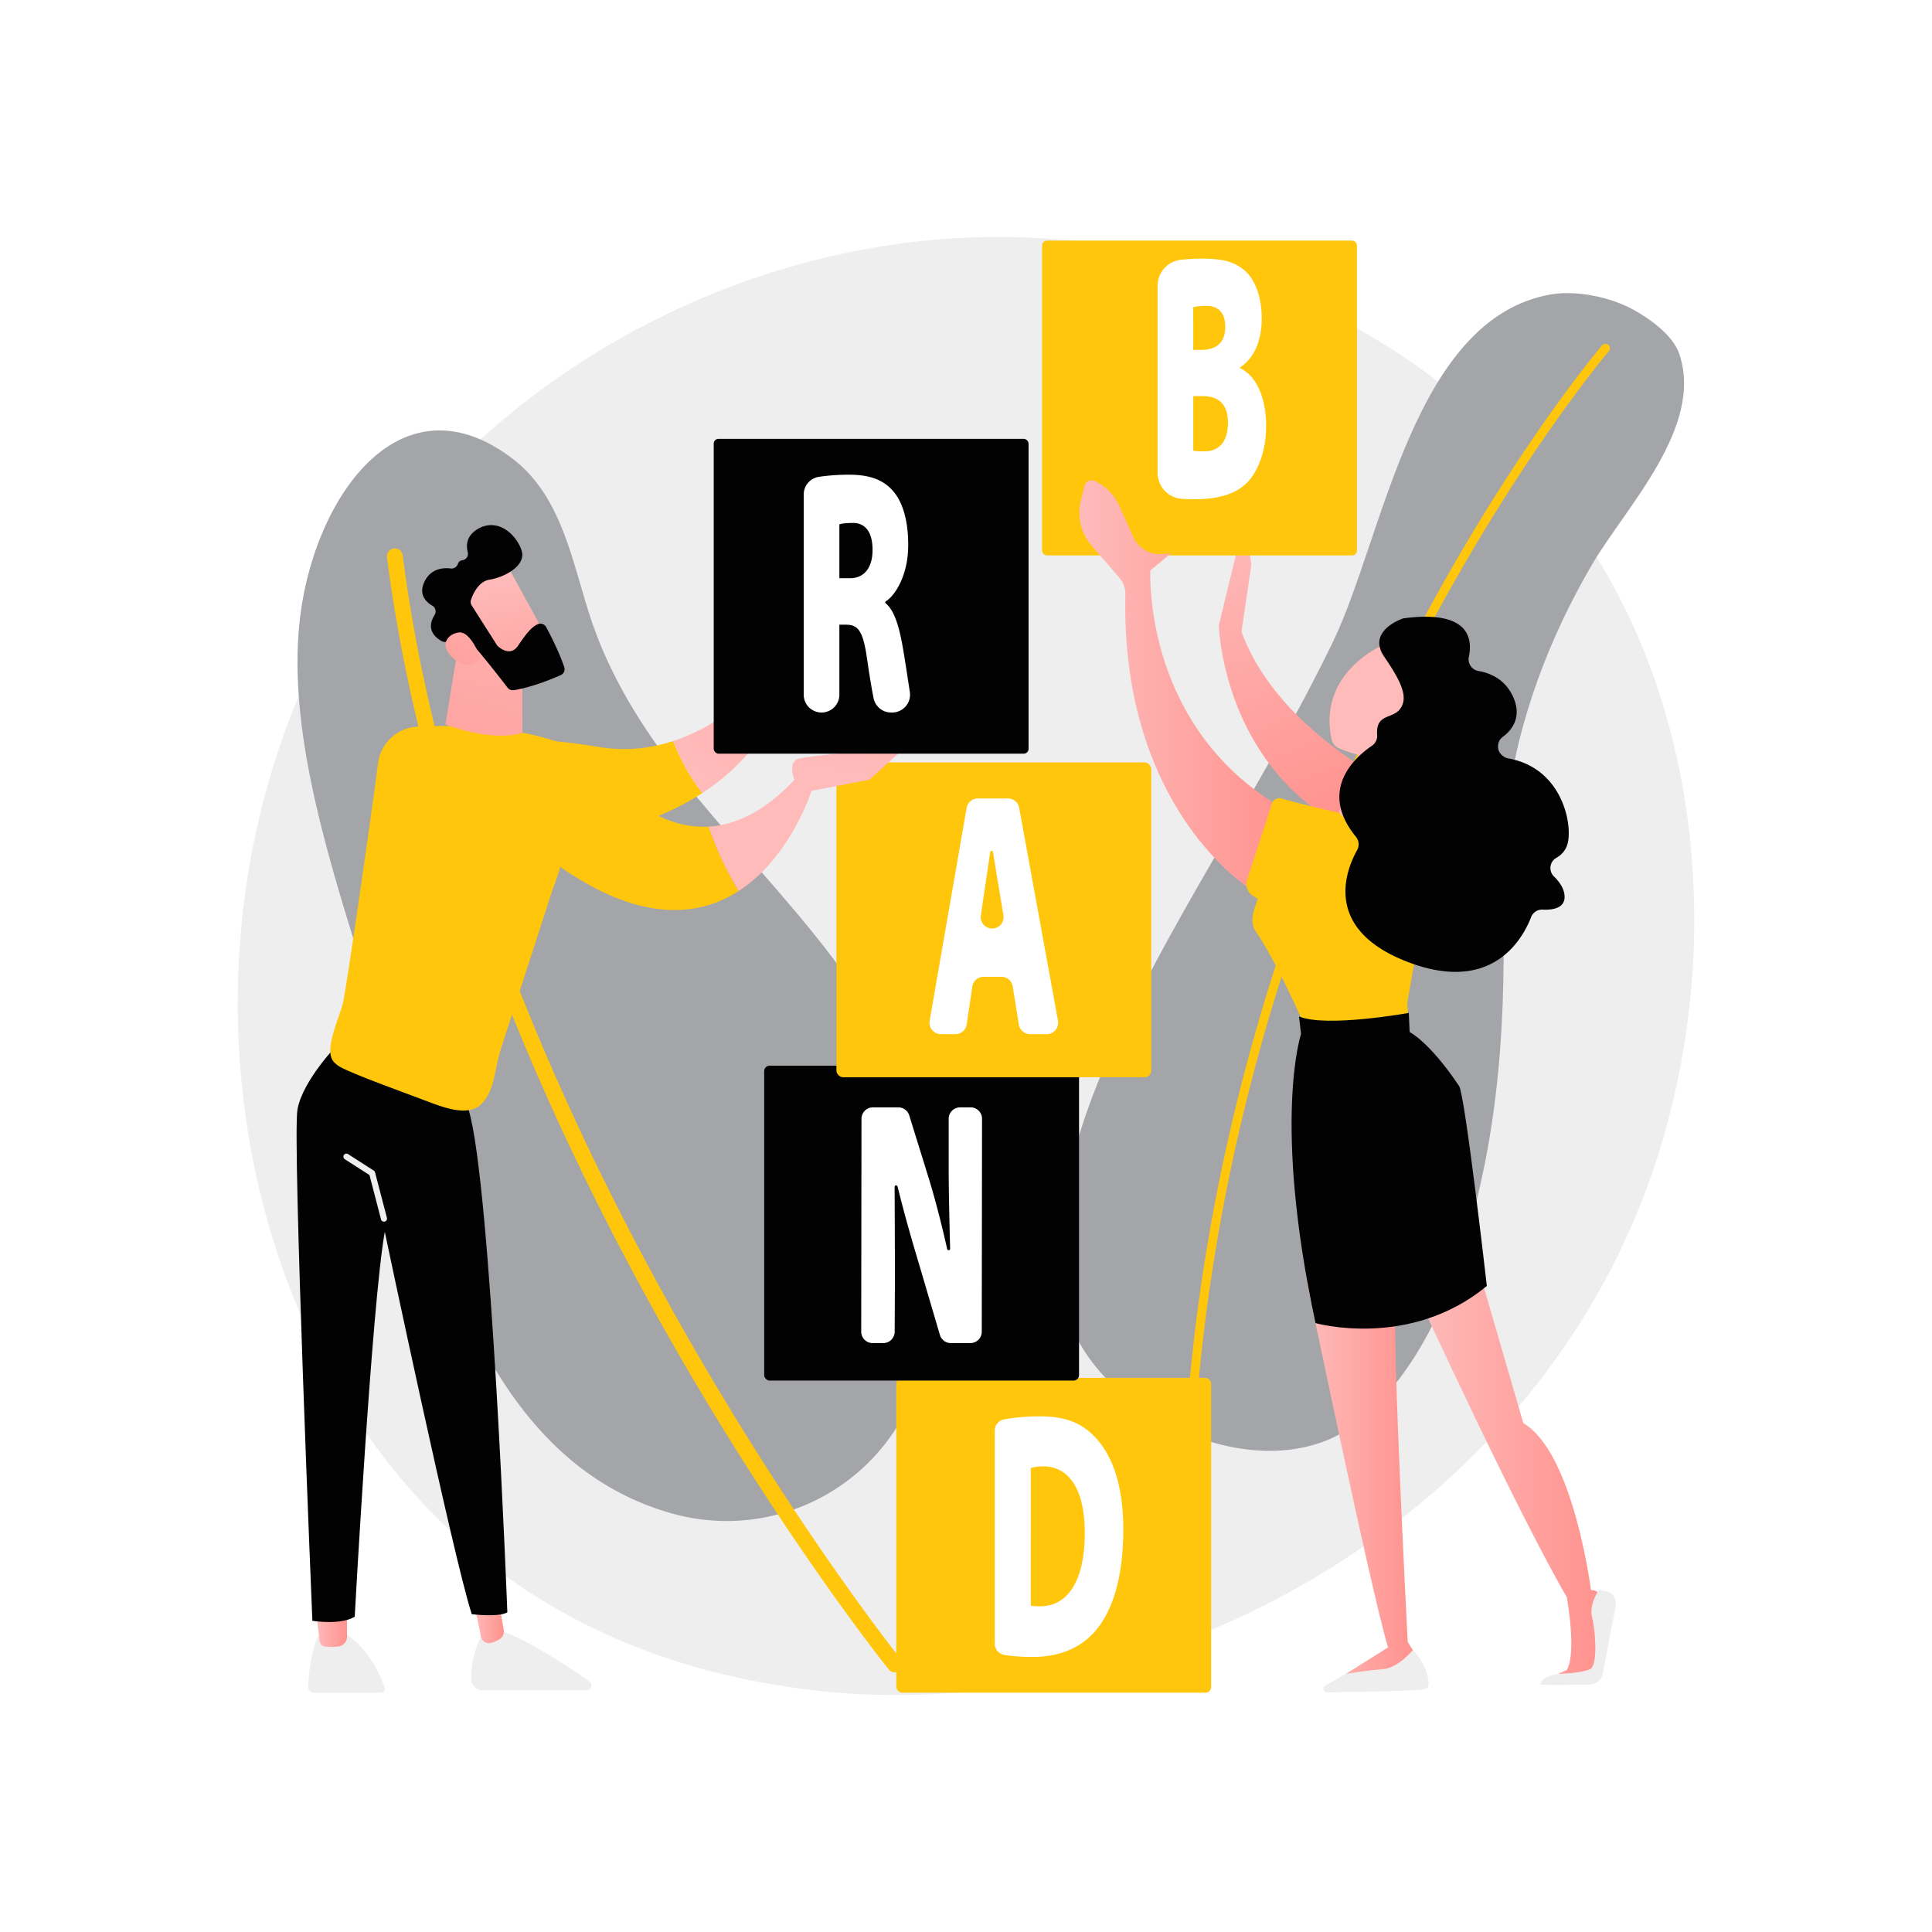 <svg xmlns="http://www.w3.org/2000/svg" xmlns:xlink="http://www.w3.org/1999/xlink" viewBox="0 0 3710 3710"><defs><style>.cls-1{fill:#fff;}.cls-2{fill:#eee;}.cls-3{fill:#a3a5a8;}.cls-4{fill:#ffc60b;}.cls-5{fill:#020202;}.cls-6{fill:url(#linear-gradient);}.cls-7{fill:url(#linear-gradient-2);}.cls-8{fill:url(#linear-gradient-3);}.cls-9{fill:url(#linear-gradient-4);}.cls-10{fill:url(#linear-gradient-5);}.cls-11{fill:url(#linear-gradient-6);}.cls-12{fill:url(#linear-gradient-7);}.cls-13{fill:url(#linear-gradient-8);}.cls-14{fill:url(#linear-gradient-9);}.cls-15{fill:url(#linear-gradient-10);}.cls-16{fill:url(#linear-gradient-11);}.cls-17{fill:url(#linear-gradient-12);}.cls-18{fill:url(#linear-gradient-13);}.cls-19{fill:url(#linear-gradient-14);}</style><linearGradient id="linear-gradient" x1="2344.66" y1="3251.31" x2="2154.36" y2="3834.6" gradientTransform="translate(-1465.6 -47.87) rotate(-39.31)" gradientUnits="userSpaceOnUse"><stop offset="0" stop-color="#febbba"/><stop offset="1" stop-color="#ff928e"/></linearGradient><linearGradient id="linear-gradient-2" x1="3403.66" y1="2812.57" x2="3754.26" y2="2812.57" gradientTransform="translate(-680.97)" xlink:href="#linear-gradient"/><linearGradient id="linear-gradient-3" x1="3190.91" y1="2838.64" x2="3393.94" y2="2838.64" gradientTransform="translate(-680.97)" xlink:href="#linear-gradient"/><linearGradient id="linear-gradient-4" x1="2753.56" y1="1315.41" x2="3151.02" y2="1315.41" gradientTransform="translate(-680.97)" xlink:href="#linear-gradient"/><linearGradient id="linear-gradient-5" x1="3252.46" y1="1510.55" x2="3376.7" y2="1510.55" gradientTransform="translate(-680.97)" xlink:href="#linear-gradient"/><linearGradient id="linear-gradient-6" x1="3449.92" y1="1349.99" x2="4354.23" y2="1411.49" gradientTransform="translate(-680.97)" xlink:href="#linear-gradient"/><linearGradient id="linear-gradient-7" x1="606.65" y1="3123.59" x2="666.34" y2="3123.59" gradientTransform="matrix(1, 0, 0, 1, 0, 0)" xlink:href="#linear-gradient"/><linearGradient id="linear-gradient-8" x1="908.23" y1="3097.08" x2="967.59" y2="3097.08" gradientTransform="matrix(1, 0, 0, 1, 0, 0)" xlink:href="#linear-gradient"/><linearGradient id="linear-gradient-9" x1="1330.09" y1="1480.2" x2="1816.93" y2="841.22" gradientTransform="matrix(1, 0, 0, 1, 0, 0)" xlink:href="#linear-gradient"/><linearGradient id="linear-gradient-10" x1="2228.45" y1="2247.16" x2="2542.85" y2="1547.36" gradientTransform="translate(-1199.93 -226.6) rotate(-13.03)" xlink:href="#linear-gradient"/><linearGradient id="linear-gradient-11" x1="2374.67" y1="2312.85" x2="2689.06" y2="1613.08" gradientTransform="translate(-1199.93 -226.6) rotate(-13.03)" xlink:href="#linear-gradient"/><linearGradient id="linear-gradient-12" x1="1933.06" y1="1629.29" x2="1471.39" y2="2477.56" gradientTransform="translate(-1199.93 -226.6) rotate(-13.03)" xlink:href="#linear-gradient"/><linearGradient id="linear-gradient-13" x1="1259.6" y1="4824.3" x2="1055.56" y2="5094.23" gradientTransform="translate(-3493.84 -1162.72) rotate(-48.25)" xlink:href="#linear-gradient"/><linearGradient id="linear-gradient-14" x1="1048.49" y1="976.1" x2="761.12" y2="1466.33" gradientTransform="matrix(1, 0, 0, 1, 0, 0)" xlink:href="#linear-gradient"/></defs><g id="Background"><rect class="cls-1" width="3710" height="3710"/></g><g id="Illustration"><path class="cls-2" d="M3136.23,2346.62C2864.87,2980.3,2142,3335.29,1515.17,3239.53c-102-15.58-381.64-62-629.22-281C409.33,2537,307.41,1702.34,691.88,1114.11,971.7,686,1473.32,443.3,1950,455.43c102.67,2.62,496.13,18.74,841.92,301.51,50.79,41.53,162.81,140.23,263.77,296.8C3292.7,1421.41,3313.08,1933.65,3136.23,2346.62Z"/><path class="cls-3" d="M3134.06,593.38c40.64,21.9,79.35,53.71,90.23,85,49.09,141.31-103.27,296.38-167.35,406.13-110.08,188.53-178.11,403.66-171.32,623.34,7.35,238-4.79,468.79-78.56,697.69-38,117.93-97.51,239.47-194.3,321.15-182.92,154.31-537.88-16.53-570.11-234.52-25.7-173.86,31.1-347.06,104.56-502.13,123.56-260.88,288.22-499.6,413.4-759.57,95.73-198.81,153.44-619.83,417.78-665.1C3026.73,557.12,3091,570.15,3134.06,593.38Z"/><path class="cls-4" d="M2279.2,3104.93h.3a8.61,8.61,0,0,0,8.32-8.87c-10.57-326.45,25-656.91,105.72-982.18,64.59-260.27,158.06-517.82,277.82-765.51,203.88-421.64,415.92-671.38,418-673.85a8.6,8.6,0,1,0-13.06-11.19c-2.13,2.49-215.62,253.93-420.46,677.56-120.28,248.75-214.16,507.43-279,768.84-81.11,326.82-116.84,658.85-106.22,986.89A8.61,8.61,0,0,0,2279.2,3104.93Z"/><path class="cls-3" d="M1732.11,2068.26c-75.85-200.83-262.44-375.5-405.92-552.34-75.87-93.5-141.75-191.57-183.68-305.14-41.69-112.92-56-252.36-158.85-330.4C776.34,723.17,614.43,938.65,579.2,1164.45c-40.9,262,86.82,581,161,840.12,44.69,156.24,74.8,325.33,136.44,475.51,102.1,248.77,245.46,380.78,418.07,427.36a386.37,386.37,0,0,0,430.11-171.06C1805.87,2604.39,1854.48,2392.24,1732.11,2068.26Z"/><path class="cls-4" d="M1719,3211.33a15.17,15.17,0,0,1-12.52-5.65c-2-2.55-207.67-258.92-427.92-648.16-203.38-359.45-461.37-909.21-535.41-1487a15.22,15.22,0,1,1,30.19-3.87c140.52,1096.62,948.68,2109.84,956.83,2119.94a15.23,15.23,0,0,1-11.17,24.76Z"/><rect class="cls-4" x="1721.18" y="2645.86" width="604.6" height="604.6" rx="11.29" transform="translate(4046.96 5896.33) rotate(180)"/><rect class="cls-5" x="1467.46" y="2046.47" width="604.6" height="604.6" rx="10.36" transform="translate(3539.52 4697.54) rotate(180)"/><rect class="cls-4" x="1606.12" y="1464.01" width="604.6" height="604.6" rx="12.7" transform="translate(3816.85 3532.61) rotate(180)"/><path class="cls-6" d="M2340.47,1200.77s8.64,376,404,441.9l71-70.06S2473.08,1456.22,2384,1213l19-129-13.41-85.36Z"/><rect class="cls-4" x="2001.13" y="462.01" width="604.6" height="604.6" rx="9.27" transform="translate(4606.85 1528.63) rotate(180)"/><path class="cls-7" d="M2722.68,2488.92s187.55,408.77,286,578.08c0,0,19.54,106.53,0,140l-16.66,7.41,77.73-2.32s6.91-143.3,1.52-151.3-16.18-7.48-16.18-7.48-33.33-264.07-129.86-320.42l-93.55-322.21Z"/><path class="cls-2" d="M2958.78,3234.51c-.11,1.87,60.7,1,93.74.41a26.27,26.27,0,0,0,25.19-20.72l24.95-131.06a23.56,23.56,0,0,0-17.9-27.38l-13.92-3.19s-19.87,27.26-13.62,52.91,11.82,92.12-4,99.86-61.26,9.1-61.26,9.1S2959.82,3217.63,2958.78,3234.51Z"/><path class="cls-2" d="M2544.92,3236.88a6.86,6.86,0,0,0,3.46,12.83c55.29-.56,179.17-2.31,190.17-6.88,14.22-5.91-5.18-57-25.58-74.27l-112.68,36.78Z"/><path class="cls-8" d="M2509.94,2462.85s121.2,586.32,155.49,700.69l-81.11,50.9s40.64-6.92,70.78-9.1,57.87-36.78,57.87-36.78l-9.72-15.49s-30.39-583.13-23-649.35Z"/><path class="cls-9" d="M2209.08,1095.25s-16.72,305,261,460.85l-66.86,152.48s-251.4-152.07-242.11-566.8a48.2,48.2,0,0,0-11.79-32.48l-53.44-62a95.91,95.91,0,0,1-20.39-85.9l7-28.11a14.58,14.58,0,0,1,21.46-9.07l5.59,3.25a98.07,98.07,0,0,1,40.28,44.77l26.23,58.65a56.39,56.39,0,0,0,56.31,33.14l16.22-1.4Z"/><path class="cls-4" d="M2460.38,1533.25c46.46,12.88,203.84,54.28,302.1,52.59l-60.33,340.43,4.8,55.52-196.69-.88s-55.36-128.59-99.05-192.7c-12.62-18.51-3.23-40.6,3.93-61.83l-9.83-6.54a26.75,26.75,0,0,1-10.6-30.58l47.9-146.54A14.61,14.61,0,0,1,2460.38,1533.25Z"/><path class="cls-5" d="M2494.5,1951.86l3.87,33.63s-55.58,166.46,27.8,555.25c0,0,180.57,51.15,329-71.25,0,0-41.87-367-53.3-384-57-85.14-94.9-103.65-94.9-103.65l-1.71-36.75S2546.51,1973.74,2494.5,1951.86Z"/><path class="cls-10" d="M2571.5,1560.69c-.69-.92,41.06-126.06,41.06-126.06l59.81,5.42,23.36,142S2602,1600.94,2571.5,1560.69Z"/><path class="cls-11" d="M2658.05,1237.27c-4,2.49-127.8,53.65-101.2,182.19a24.1,24.1,0,0,0,13.73,17.19c18.16,8.11,57.28,22,104.06,17.23,64.86-6.59,107.36-119.77,105.55-152.71S2697.57,1212.66,2658.05,1237.27Z"/><path class="cls-5" d="M2695.73,1187.3c-3.26.43-71.55,24.21-37.68,73.7s46.57,78.62,30.55,100.35c-14.59,19.8-46.92,8.52-44.1,49.71a23.11,23.11,0,0,1-9.85,20.88c-30.46,20.62-104.79,84.09-31.15,174.61a23,23,0,0,1,2.6,25.8c-21.56,38.69-66.87,152,97.15,214.88,162.08,62.12,220.59-43.83,236.94-86.17a22.62,22.62,0,0,1,22.36-14.31c17.81.85,43-2.12,41.89-25.92-.7-14.45-9.72-27.41-20.38-37.79s-8.47-28.28,4.34-35.56c9.67-5.5,18.23-14.08,21.85-27.47,9.82-36.4-9.79-145.22-114.1-163.67-8.7-1.54-17.82-9.69-19.08-18.44l-.06-.39c-1.4-8.46,1.46-17.1,8.37-22.17,16.66-12.22,38-36.82,20.67-76.27-15.39-35-44.9-46.79-66.82-50.55a22.73,22.73,0,0,1-18.62-27.16C2828,1226.55,2821.56,1170.8,2695.73,1187.3Z"/><path class="cls-2" d="M612.21,3140.12s-16.36,25.78-20.47,98a11.75,11.75,0,0,0,11.68,12.45H731.33a7.54,7.54,0,0,0,7.17-9.92c-7.49-22.18-30.16-76.27-80.73-107.18Z"/><path class="cls-12" d="M606.65,3091.21l7.23,60.66a11.42,11.42,0,0,0,10,10,100.92,100.92,0,0,0,27-.26,18.74,18.74,0,0,0,15.45-18.58v-58.57Z"/><path class="cls-2" d="M928.69,3133.43s-24.49,38.06-24,90.29a22.6,22.6,0,0,0,22.73,22.11h198.66a9.51,9.51,0,0,0,5.46-17.3c-37.59-26.4-111.48-75.72-164.92-95.1Z"/><path class="cls-13" d="M908.23,3067.92l15.43,74.92A15.44,15.44,0,0,0,941.93,3155a55.61,55.61,0,0,0,17.47-7.31,17.73,17.73,0,0,0,7.92-18.1l-16-90.76Z"/><path class="cls-5" d="M651.13,2002.58s-69.79,71-79.89,127.88,28.61,981.94,28.61,981.94,53.65,8.93,81.31-7.83c0,0,32.8-600.34,57.74-739.06,0,0,130.77,621.87,167,734.24,0,0,51.69,6.28,68.36-3.55,0,0-31.13-821.1-74.17-964.42Z"/><path class="cls-2" d="M737.33,2346a5.82,5.82,0,0,1-5.63-4.36l-22.21-85.22-47.32-30.36a5.82,5.82,0,1,1,6.28-9.8l49.25,31.58a5.84,5.84,0,0,1,2.49,3.44L743,2338.7a5.83,5.83,0,0,1-5.64,7.3Z"/><path class="cls-4" d="M1150.5,1434.45c-223.67-36.63-286.23,5.28-286.23,5.28l94.6,179.44s221.59,13.25,389.85-96.3c-27.12-34.32-44.92-71.27-55.94-99.82C1250.55,1436.78,1202.68,1443,1150.5,1434.45Z"/><path class="cls-14" d="M1529.43,1132a6.93,6.93,0,0,0-12.94-3.69l-33.61,59a64.1,64.1,0,0,0-8.13,37.6l7.24,36.48a61.79,61.79,0,0,1-16.47,48c-29,30.9-90,86.7-172.74,113.58,11,28.55,28.82,65.5,55.94,99.82,61.74-40.2,116.31-96.92,150.1-176.91a30.23,30.23,0,0,0,23.65-28.26Z"/><path class="cls-4" d="M1144.12,1460.25c-96.79-65.55-253.08-69.12-342.1-64.84a80.44,80.44,0,0,0-76.08,70c-14.53,112.25-56.87,405.33-66.45,456.24-5.12,27.21-37.6,91.19-20.12,115.3,6.32,8.73,16.52,13.63,26.38,18,28.52,12.62,57.74,23.58,86.94,34.54L818.22,2114c29.07,10.9,78.78,31.58,105.13,7s26.54-67.07,36.27-99.28c8.78-29.08,18.73-57.86,28.08-86.76q35.92-111,71.86-222c1-3.13,17.75-47.32,15.77-48.71,155.53,108.6,266.83,96.06,343.15,46.75a642.74,642.74,0,0,1-57.66-123.68C1232.93,1594.75,1144.12,1460.25,1144.12,1460.25Z"/><path class="cls-15" d="M1558.82,1517.27l-29-24.47c-60.45,66-117.82,91.6-169,94.55A642.74,642.74,0,0,0,1418.48,1711C1519,1646.07,1558.82,1517.27,1558.82,1517.27Z"/><path class="cls-16" d="M1543.29,1521.43l126.2-24.07,100.27-91c-18.93-6.53-107.5,36.28-107.5,36.28s-101.13,7.83-127.59,13.92c-22,5.05-11.52,35.91-7.35,46.22.85,2.11,1.44,3.36,1.44,3.36Z"/><path class="cls-17" d="M884.06,1214.91l-28.73,176.3s88,34.94,147.81,15.83l-.57-152.42Z"/><path class="cls-18" d="M970.12,1079.34c2,1.79,86.89,158.09,86.89,158.09L966.73,1284,864.27,1147.81S936.52,1049.34,970.12,1079.34Z"/><path class="cls-5" d="M905.73,1162.51l48.32,75.92a12.44,12.44,0,0,0,2.2,2.6c5.27,4.71,24.56,19.6,38.59-1.08,12.72-18.75,24.61-35.68,37.9-41.33a12.56,12.56,0,0,1,16,5.56c7.71,14.21,24.49,46.54,34.78,76.85a12.52,12.52,0,0,1-6.89,15.46c-17.91,7.9-56.15,23.49-89.85,28.82a12.57,12.57,0,0,1-12-4.72c-13.76-17.85-55.78-72-69.82-85.23-13.18-12.45-37.05-6.49-46.89-3.28a12.29,12.29,0,0,1-9.7-.86c-10.58-5.67-31.86-21.47-13.78-50.47a12.58,12.58,0,0,0-4.37-17.59c-12.3-7.16-27-21.52-15-46.32,12.2-25.21,35.58-27.06,50.59-25.21a12.56,12.56,0,0,0,13.48-8.86c1.06-3.31,3.57-6.22,8.92-7a12.38,12.38,0,0,0,10-15.35c-3.39-13.56-2.5-31.88,19.41-44.7,38.89-22.73,74.39,11.7,84,41.31s-34,51.86-61.63,56.11c-21,3.24-31.64,27.28-35.51,38.61A12.47,12.47,0,0,0,905.73,1162.51Z"/><path class="cls-19" d="M922.82,1262.83s-18.9-50.87-41.31-48.39-39.5,25.32-11,49.73C906,1294.54,922.82,1262.83,922.82,1262.83Z"/><rect class="cls-5" x="1370.54" y="842.67" width="604.6" height="604.6" rx="9.27" transform="translate(3345.68 2289.94) rotate(180)"/><path class="cls-1" d="M2222.91,548.76a50.31,50.31,0,0,1,45.26-50,382.18,382.18,0,0,1,38.6-2.09c38.82,0,59,4.69,78.36,18.8,20.88,14.77,37.72,47.68,37.72,96,0,38.28-11.72,74.54-41.74,94v1.34c30.76,14.77,50.16,55.07,50.16,111.48,0,44.32-12.81,79.24-30.76,102.08-19.77,24.17-52,38.27-106.92,38.27-8.62,0-16.57-.26-23.86-.72a50.14,50.14,0,0,1-46.82-50.13Zm68.48,123.18H2306c32.22,0,46.87-16.12,46.87-44.32,0-25.52-12.08-40.3-36.62-40.3-13.18,0-20.14,1.35-24.9,2.69Zm0,193.41c5.49,1.34,12.08,1.34,22.34,1.34,24.17,0,44.31-15.45,44.31-55.07,0-38.28-20.88-51-48.71-51h-17.94Z"/><path class="cls-1" d="M1543.36,949.51a34.27,34.27,0,0,1,29.3-33.88,395.1,395.1,0,0,1,57.86-4.06c41.38,0,68.84,10.74,87.88,35.59,15.75,20.82,25.63,53.73,25.63,99.39,0,60.44-26.73,98.72-43.94,108.79V1158c16.48,12.76,25.64,42.31,32.59,79.91,5.09,28,10.18,63.33,14.46,90.78a34.24,34.24,0,0,1-33.83,39.51h-2.21a34.21,34.21,0,0,1-33.56-27.46c-3.5-17.5-7.74-42.27-12.6-76-7.69-54.39-17.58-65.14-40.65-65.14h-12.45V1334a34.24,34.24,0,0,1-34.24,34.24h0a34.24,34.24,0,0,1-34.24-34.24Zm68.48,160.84h20.51c27.09,0,43.21-20.15,43.21-54.4s-13.92-51.71-37.35-51.71c-15.38,0-22.71,1.35-26.37,2.69Z"/><path class="cls-1" d="M1867.15,1894.43l-10.77,72.69a21.92,21.92,0,0,1-21.7,18.72h-27.87a21.94,21.94,0,0,1-21.62-25.68l71-408.76a21.92,21.92,0,0,1,21.61-18.18h57.73a21.94,21.94,0,0,1,21.58,18L2031.62,1960a21.94,21.94,0,0,1-21.58,25.87h-31.92a21.92,21.92,0,0,1-21.65-18.44l-11.8-73.24a21.93,21.93,0,0,0-21.66-18.45h-34.16A21.94,21.94,0,0,0,1867.15,1894.43Zm38.08-111.4a21.93,21.93,0,0,0,21.64-25.5l-9-54.41c-3.45-20-7.36-44.64-11-67a2.76,2.76,0,0,0-5.45,0c-2.81,19.56-7.3,50.54-9.92,67.59l-8,54.1a21.93,21.93,0,0,0,21.7,25.14Z"/><path class="cls-1" d="M1653.78,2557.11l.52-408.76a21.93,21.93,0,0,1,21.94-21.9H1725a21.93,21.93,0,0,1,21,15.43l35.85,115.52c13.09,41.86,25.92,91.61,37,141.14a2.88,2.88,0,0,0,5.69-.69c-1.09-40.35-2.8-110.93-2.8-153.21v-96.26a21.93,21.93,0,0,1,21.93-21.93h20.19a21.92,21.92,0,0,1,21.93,22l-.51,408.76a21.93,21.93,0,0,1-21.94,21.9h-37.49a21.94,21.94,0,0,1-21-15.73l-39.46-134c-13.68-45.48-28.73-97.54-41.8-150.91a2.88,2.88,0,0,0-5.68.69c.21,42.16.6,127.6.6,177.75l-.47,100.39a21.92,21.92,0,0,1-21.93,21.83h-20.29A21.93,21.93,0,0,1,1653.78,2557.11Z"/><path class="cls-1" d="M1910.22,2747.26a22,22,0,0,1,17.91-21.57c20.56-3.93,44.5-5.89,68.88-5.89,52,0,83.85,14.1,111,45.67,28.93,33.57,49.07,88.64,49.07,171.24,0,94-21.24,151.1-45.41,184.68-30.39,42.31-76.16,60.44-128.16,60.44-23.51,0-41.44-1.66-54.84-3.92a22,22,0,0,1-18.4-21.65Zm69.21,335.85c4,1.34,11,1.34,16.11,1.34,50.54,1.35,87.52-42.3,87.52-141,0-90-34.79-127.6-79.46-127.6-12.82,0-20.51,2-24.17,3.36Z"/></g></svg>